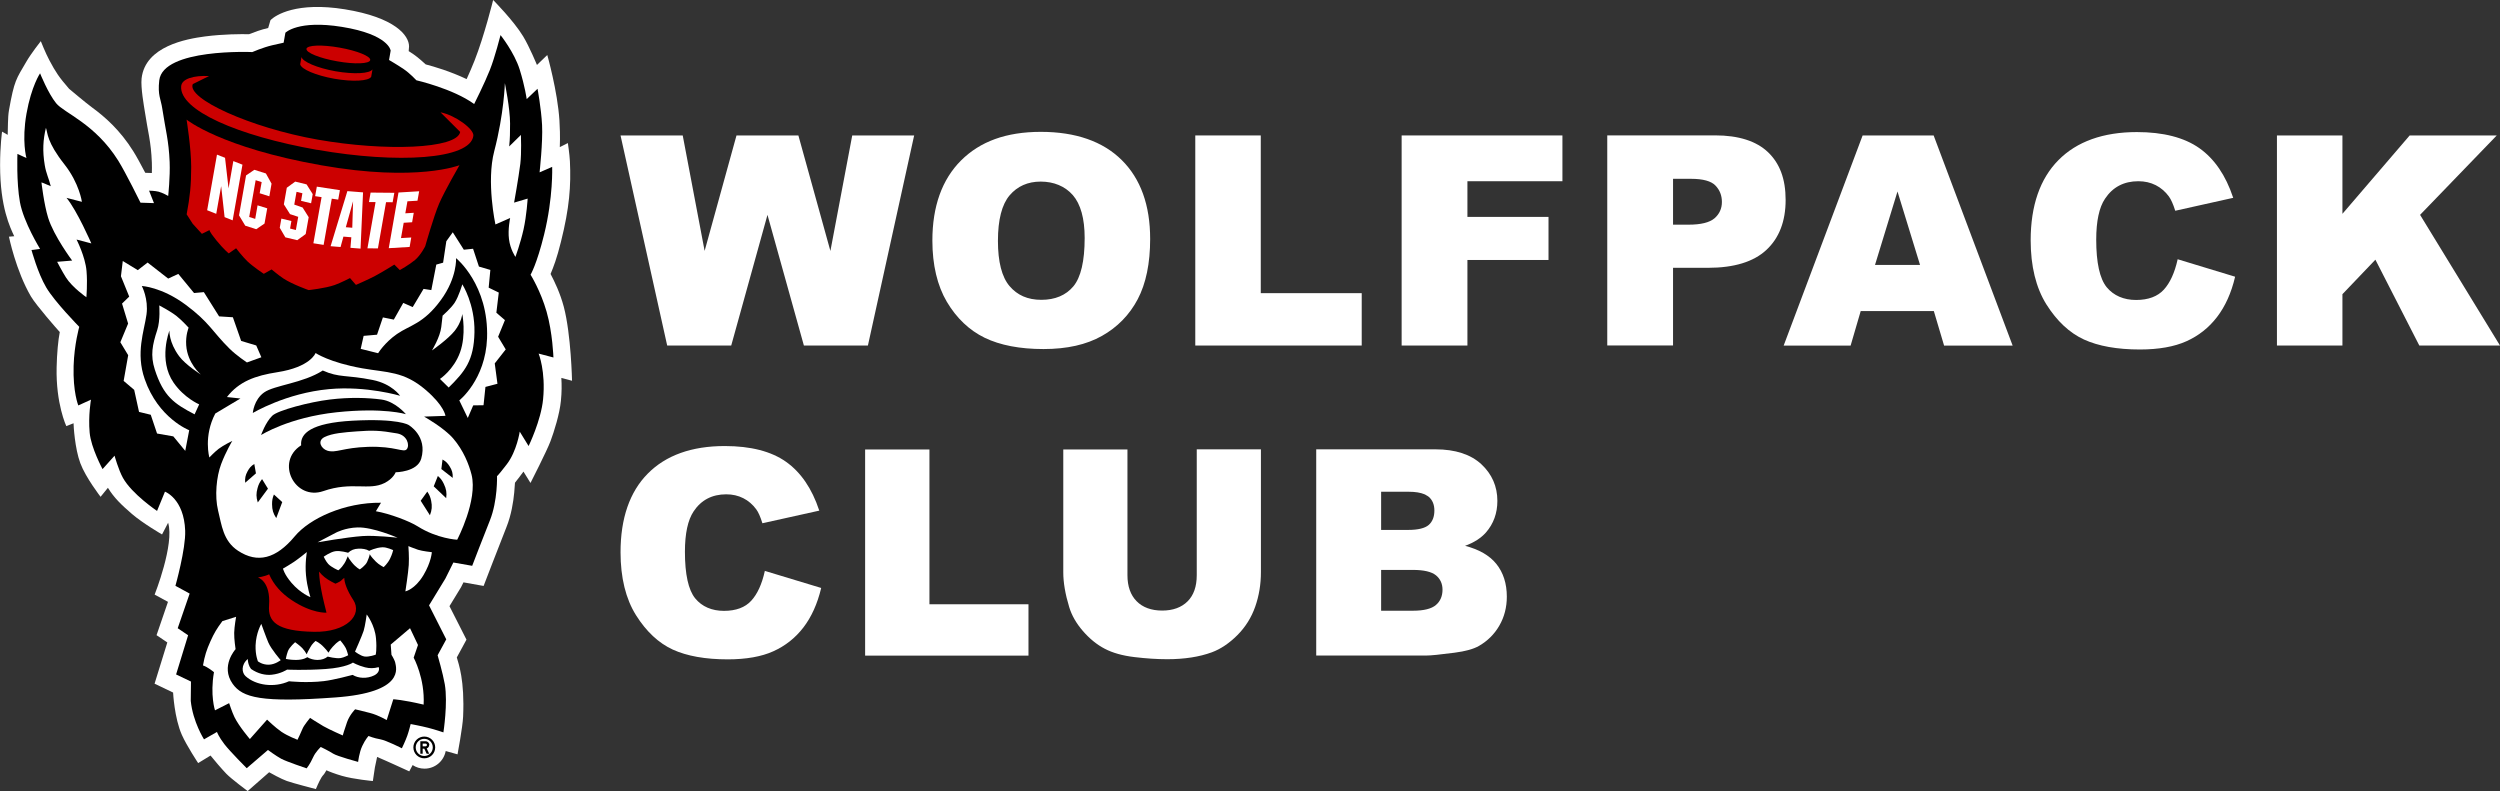 <?xml version="1.0" encoding="UTF-8"?>
<svg id="Layer_2" data-name="Layer 2" xmlns="http://www.w3.org/2000/svg" viewBox="0 0 341.28 108">
  <rect x="0" y="0" width="341.28" height="108" fill="#333333" stroke="none"/>
  <defs>
    <style>
      .cls-1, .cls-2 {
        fill: #fff;
      }

      .cls-3, .cls-4 {
        fill: #c00;
      }

      .cls-4, .cls-2, .cls-5 {
        fill-rule: evenodd;
      }
    </style>
  </defs>
  <g id="Layer_1-2" data-name="Layer 1">
    <g>
      <g>
        <path class="cls-1" d="m60.84,102.54c-.26,1.36-1.45,2.39-2.89,2.39-.6,0-1.16-.18-1.62-.49-.26.5-.46.86-.46.86l-2.13-.97s-2.15-.97-2.26-1c-.04.13-.3,1.41-.3,1.42l-.28,1.87s-2.62-.24-4.23-.71c-.84-.24-1.81-.61-2.11-.76-.41.75-.43.58-.67.97-.36.59-.77,1.6-.77,1.6,0,0-3.17-.82-3.97-1.11-.72-.25-2.25-1.09-2.41-1.19l-2.93,2.57s-2.25-1.67-2.92-2.37c-.66-.69-1.69-1.9-2.15-2.48l-1.69,1.03s-1.56-2.36-2.22-3.84c-1.03-2.31-1.2-5.79-1.2-5.79l-2.53-1.21,1.74-5.63-1.47-.99,1.56-4.55-1.82-.99s2.73-6.89,1.84-9.81l-.83,1.6s-2.64-1.53-4.11-2.8c-1.43-1.24-2.42-2.17-3.28-3.57l-1,1.23s-2.04-2.63-2.77-4.6c-.75-2.02-.92-5.11-.92-5.44l-.99.39s-1.44-3.05-1.32-8.05c.04-1.83.21-3.72.43-4.79-.29-.31-3.23-3.65-3.95-4.88-2.05-3.51-2.99-8.14-2.99-8.14l.72-.06c-.54-1.18-1.93-3.92-1.93-9.7,0-2.65.27-4.58.27-4.58l.77.44c.04-.77,0-2.4.17-3.34.73-4.13.99-4.27,2.37-6.64.67-1.16,1.98-2.81,1.98-2.81,0,0,.64,1.62,1.16,2.59.87,1.64,1.32,2.32,2.7,3.91,0,0,2.29,1.93,3.11,2.53,1.76,1.28,3.86,3.12,5.65,5.99.45.71,1.06,1.85,1.64,2.95.35,0,.68.02.9.03.01-.47.02-.96,0-1.41-.11-2.91-.54-4.17-.97-7.05-.09-.6-.57-3.21-.43-4.46.5-4.41,6.16-5.39,8.63-5.72,2.51-.33,4.98-.33,6.04-.31.6-.24,1.64-.63,2.61-.85l.31-1.06c.68-.7,3.58-2.55,10.15-1.49,6.86,1.11,8.77,3.58,8.77,5.07l-.05.64c.22.14.46.29.67.44.62.41,1.65,1.37,1.65,1.37.56.15,1.42.39,2.39.72.96.33,2.09.76,3.2,1.29.33-.71.83-1.88,1.08-2.52,1.33-3.37,2.54-8.28,2.54-8.28,0,0,2.8,2.82,4.1,4.97.87,1.44,1.88,3.9,1.88,3.9l1.41-1.36s1.41,4.95,1.66,8.94c.05.78.11,2.15.05,3.63l1.1-.55s.23,1.51.28,2.48c.16,3.37-.06,6.35-1.22,10.98-.57,2.32-1.03,3.47-1.42,4.41.53,1.01,1.31,2.61,1.81,4.5.99,3.77,1.12,10.08,1.12,10.08l-1.46-.39c.06.92.06,1.97-.06,3.14-.17,1.77-.93,4.2-1.42,5.5-.49,1.32-2.73,5.7-2.73,5.7l-.96-1.55c-.1.16-.96,1.27-1.16,1.52-.02.37-.06.83-.1,1.33-.12,1.29-.4,3.08-1.07,4.75-.75,1.87-3.11,8.01-3.11,8.01l-2.75-.49-.33.66-1.58,2.59,2.32,4.57-1.32,2.43c.25.9,1.09,3.08.86,8.1-.06,1.4-.76,5.13-.76,5.13l-1.6-.45Z"/>
        <path d="m23.96,79.98l1.93,1.05-1.63,4.73,1.42.96-1.64,5.35,2.03.97-.03,2.64c.29,2.87,1.81,5.25,1.81,5.25l1.77-1.01s.23.66,1.02,1.68c.79,1.02,3.04,3.27,3.04,3.27l2.9-2.49s1.09.81,1.81,1.2c.72.39,3.47,1.31,3.47,1.31,0,0,.45-.54.89-1.52.33-.74,1.04-1.4,1.04-1.4,0,0,1.14.55,1.69.91.56.36,3.41,1.13,3.41,1.13,0,0,.14-1.3.57-2.19.42-.9.85-1.35.85-1.35,0,0,.74.31,1.59.45.85.15,2.96,1.23,2.96,1.23,0,0,.5-1.03.74-1.72.22-.61.46-1.59.46-1.59,0,0,1.45.27,2.38.51.92.23,2.09.63,2.09.63,0,0,.63-4.02.19-6.57-.27-1.53-.98-3.96-.98-3.96l1.18-2.17-2.35-4.64,2.23-3.66,1.09-2.19,2.57.45s1.65-4.3,2.41-6.18c1.09-2.71.98-6.08.98-6.08,0,0-.03.17,1.34-1.61,1.37-1.79,1.76-4.45,1.76-4.45l1.21,1.97s1.7-3.48,1.98-6.4c.37-3.81-.61-6.22-.61-6.22l2.02.53s-.11-3.37-.93-6.24c-.82-2.87-2.19-5.06-2.19-5.06,0,0,.85-1.42,1.85-5.49,1.25-5.07,1.1-9.23,1.1-9.23l-1.72.75s.46-4.15.34-6.46c-.12-2.31-.62-4.95-.62-4.95l-1.48,1.41s-.23-1.71-.96-4.05c-.73-2.33-2.61-4.69-2.61-4.69,0,0-.76,3.01-1.46,4.77-.72,1.82-2.14,4.64-2.14,4.64-2.9-2.1-7.89-3.24-7.89-3.24,0,0-.85-.93-1.75-1.54-.83-.56-1.98-1.23-1.98-1.23l.22-1.28s-.22-2.2-6.65-3.24c-6-.97-7.72.8-7.72.8l-.24,1.36s-.89.19-1.56.35c-1.28.3-2.72.93-2.72.93,0,0-12.2-.54-12.7,3.87-.23,2.04.22,2.54.41,3.83.45,2.99.88,4.29,1.01,7.31.08,2.04-.2,4.63-.2,4.63,0,0-.76-.44-1.31-.58-.49-.13-1.3-.14-1.3-.14l.67,1.7-1.84-.06s-2-4.07-3.04-5.74c-3.16-5.05-7.4-6.5-8.48-7.84-1.09-1.34-2.19-4.08-2.19-4.08,0,0-1.18,1.73-1.85,5.49-.67,3.76-.01,6.08-.01,6.08l-1.23-.57s-.15,3.85.34,6.58c.49,2.73,2.75,6.39,2.75,6.39l-1.17.15s.85,3.15,2.01,5.11c1.15,1.96,4.51,5.38,4.51,5.38,0,0-.68,2.36-.77,5.33-.11,3.59.64,5.4.64,5.4l1.73-.79s-.39,2.21-.18,4.5c.18,2.06,1.76,4.98,1.76,4.98l1.64-1.83s.53,1.92,1.14,3.02c1.23,2.22,4.66,4.52,4.66,4.52l1.08-2.63s2.6.95,2.76,5.33c.09,2.48-1.33,7.52-1.33,7.52Z"/>
        <path class="cls-3" d="m41.83,6.67c.09-.52,2.12-.6,4.52-.17,2.4.42,4.28,1.19,4.19,1.7-.09.52-2.12.6-4.51.17-2.4-.42-4.28-1.19-4.19-1.7Z"/>
        <path class="cls-3" d="m43.3,20.46c-10.93-1.93-18.82-5.43-18.57-8.68.08-1.03,1.72-1.5,3.81-1.4l-2.22,1.1c-.88,1.96,7.86,5.96,17.05,7.58,9.19,1.62,19.04,1.28,19.45-1.05l-2.69-2.68c2.04.4,4.61,2.31,4.49,3.21-.41,3.24-10.39,3.83-21.31,1.91Z"/>
        <path class="cls-2" d="m49.24,47.63l.4-1.78,1.83-.16.8-2.36,1.49.3,1.29-2.28,1.29.57,1.48-2.48,1.06.16.68-3.48.93-.26.44-2.93.88-1.22,1.51,2.38,1.26-.13.8,2.43,1.56.46-.23,2.42,1.38.67-.33,2.75,1.17,1.01-.93,2.27,1.04,1.73-1.5,1.91.37,2.78-1.64.43-.26,2.5-1.41.02-.74,1.72-1.16-2.4s3.57-2.8,3.79-8.48c.26-7.32-4.23-10.94-4.23-10.94,0,0,.17,2.64-2.06,5.7-2.39,3.29-4.3,3.46-6.01,4.66-1.71,1.19-2.57,2.62-2.57,2.62l-2.36-.59Z"/>
        <path class="cls-2" d="m61.24,52.91c2.23-2.19,3.46-3.7,3.53-7.56.07-3.86-1.66-6.54-1.66-6.54,0,0-.47,1.64-1.06,2.54-.52.77-1.63,1.74-1.63,1.74,0,0-.03.17-.18,1.55-.16,1.38-1.27,3.2-1.27,3.2,0,0,2.21-1.54,3.12-2.7.91-1.16,1.02-2.28,1.02-2.28,0,0,.56,2.82-.3,5.22-.86,2.4-2.75,3.65-2.75,3.65l1.2,1.18Z"/>
        <path class="cls-2" d="m35.67,48.75l-.69-1.59-2.06-.62-1.13-3.23-1.88-.12-2.08-3.31-1.34.12-2.15-2.61-1.38.64-2.81-2.19-1.34,1.04-2.05-1.25-.25,2.08,1.13,2.78-.98.95.83,2.73-1.06,2.55,1.07,1.77-.62,3.51,1.44,1.22.66,3.01,1.6.39.86,2.56,2.22.39,1.63,1.98.54-2.82s-4.23-1.62-6.08-6.99c-1.24-3.58-.07-6.52.25-8.81.29-2.14-.64-3.89-.64-3.89,0,0,2.7.13,5.97,2.55,3.27,2.42,3.65,3.68,6,6,.96.95,2.38,1.89,2.38,1.89l1.97-.71Z"/>
        <path class="cls-2" d="m26.56,56.56c-2.78-1.45-4.25-2.45-5.43-6.12-.62-1.93-.33-3.37.33-5.37.45-1.38.28-3.38.28-3.38,0,0,1.52.79,2.37,1.46.7.55,1.64,1.58,1.64,1.58,0,0-.43,1.02-.33,2.4.17,2.49,2,4,2,4,0,0-2.09-1.32-2.97-2.51-1.42-1.92-1.32-3.49-1.32-3.49,0,0-1.57,4.01.57,7.11,1.45,2.1,3.49,2.96,3.49,2.96l-.62,1.35Z"/>
        <path class="cls-2" d="m43.07,48.21s-.69,1.9-5.21,2.6c-3.02.47-5.22,1.26-6.88,3.39l1.84.2-3.43,2.05c-1.63,3.1-.81,6-.81,6,0,0,.73-.77,1.27-1.18.67-.51,1.86-1.08,1.86-1.08,0,0-.87,1.44-1.52,3.16-.65,1.73-.9,4.39-.42,6.35.49,1.94.67,4.14,2.73,5.49,2.65,1.74,5.17,1.11,7.74-1.98,2.03-2.44,6.81-4.64,11.77-4.58l-.7,1.16c1.88.33,4.58,1.35,5.7,2.06,2.69,1.7,5.4,1.83,5.4,1.83,0,0,2.84-5.39,1.96-8.89-.36-1.41-1.1-3.3-2.51-4.94-1.26-1.46-3.97-2.98-3.97-2.98l2.92-.1s-.14-1.36-2.72-3.56c-2.98-2.55-5.22-2.33-8.63-2.93-4.52-.8-6.4-2.1-6.4-2.1Z"/>
        <path class="cls-5" d="m44.06,50.58c2.29,1.02,3.16.56,6.81,1.29,2.65.53,3.75,2.16,3.75,2.16,0,0-4.58-1.38-9.69-.91-5.9.54-10.42,3.26-10.42,3.26,0,0,.14-1.82,1.55-2.81,1.41-.99,5.32-1.26,8-2.99Z"/>
        <path class="cls-5" d="m55.41,56.54s-1.45-1.75-3.35-2c-1.89-.25-4.34-.33-7.03,0-2.7.32-7.12,1.47-7.87,2.22-.94.93-1.52,2.63-1.52,2.63,0,0,3.77-2.41,10.31-3.11,6.44-.68,9.46.26,9.46.26Z"/>
        <path class="cls-5" d="m55.77,58.01s2.63,1.5,1.73,4.61c-.53,1.83-3.49,1.85-3.49,1.85,0,0-.29.85-1.52,1.47-2.16,1.08-4.47-.25-8.35,1.1-3.89,1.35-6.6-3.98-3.03-6.25-.15-1.61,1.34-3.05,7.02-3.36,6.26-.34,7.64.58,7.64.58Z"/>
        <path class="cls-2" d="m54.22,59.17c1.36.24,1.75,1.61,1.31,2.15-.44.53-1.5-.44-5.3-.32-3.45.11-4.38.89-5.55.52-.84-.27-1.43-1.34-.37-1.86,1.06-.52,2.65-.64,4.38-.77,2.16-.16,3.15-.14,5.54.28Z"/>
        <path class="cls-2" d="m55.75,74.55s.74.31,1.32.5c.58.19,1.88.33,1.88.33,0,0-.07,1.33-1.14,3.13-1.18,1.97-2.47,2.22-2.47,2.22,0,0,.39-2.51.46-3.6.07-1.06-.05-2.58-.05-2.58Z"/>
        <path class="cls-2" d="m38.32,90.12s-1.28-1.46-1.69-2.41c-.25-.57-.96-2.54-.96-2.54,0,0-.72,1.21-.78,2.94-.04,1.34.32,2.17.32,2.17,0,0,.59.48,1.48.46.88-.02,1.63-.62,1.63-.62Z"/>
        <path class="cls-2" d="m55.97,85.76l-2.63,2.23.1,1.4c.25.39.48.88.51,1.05.14.73,1.36,4.08-8.17,4.77-10.14.74-12.68.03-14.02-1.86-1.71-2.42.4-4.73.4-4.73,0,0-.21-1.36-.19-2.23.02-.86.26-2.19.26-2.19l-1.87.59c-.75,1-1.12,1.62-1.63,2.75-.55,1.23-.78,1.97-1.02,3.3.65.21,1.5.92,1.5.92-.55,3.15.14,5.21.14,5.21l1.93-.98s.38,1.18.72,1.89c.63,1.29,2.11,3.01,2.11,3.01l2.35-2.65s1.1,1.07,1.96,1.66c.87.59,2.19,1.09,2.19,1.09,0,0,.55-1.13.71-1.55.16-.41,1.01-1.44,1.01-1.44,0,0,.93.62,1.81,1.13.88.5,2.65,1.27,2.65,1.27,0,0,.24-.84.59-1.83.35-.99,1.1-1.74,1.1-1.74,0,0,.94.21,2.03.5,1.1.28,2.28.97,2.28.97l.9-2.84s1.26.05,4.14.73c.19-3.57-1.36-6.41-1.36-6.41l.59-1.73-1.09-2.3Z"/>
        <path class="cls-5" d="m34.71,63.32l.23,1.3-1.47,1.28c-.05-.62.03-1.02.33-1.57.25-.46.47-.71.92-1Z"/>
        <path class="cls-5" d="m35.78,65.41l.8,1.3-1.39,1.88c-.23-.73-.23-1.23-.03-1.96.14-.52.29-.8.61-1.22Z"/>
        <path class="cls-5" d="m37.4,67.51l1.13,1.03-.82,2.19c-.42-.64-.56-1.12-.57-1.88,0-.53.05-.84.25-1.34Z"/>
        <path class="cls-5" d="m60.41,62.72l-.16,1.31,1.55,1.21c.03-.63-.08-1.03-.41-1.56-.28-.45-.51-.69-.98-.95Z"/>
        <path class="cls-5" d="m59.78,64.96l-.57,1.43,1.7,1.62c.1-.77.01-1.25-.32-1.95-.23-.48-.42-.74-.82-1.09Z"/>
        <path class="cls-5" d="m58.33,67.11l-.9,1.25,1.26,1.98c.27-.72.32-1.21.17-1.97-.11-.53-.24-.82-.53-1.26Z"/>
        <path class="cls-1" d="m51.7,91.07c-.69.19-1.24.18-1.86.03-1.03-.27-1.66-.65-1.66-.65,0,0-.89.68-3.74.88-2.85.2-5.25.08-5.25.08,0,0-.85.57-2.1.7-.85.09-1.88-.13-2.82-.79-.17-.23-.24-.38-.33-.65-.09-.26-.12-.71-.12-.71-.95.83-.8,1.88-.3,2.34,1.41,1.28,3.92,1.61,5.93.7,0,0,2.4.26,4.77-.02,1.32-.15,3.92-.85,3.92-.85.77.48,1.96.55,2.94.07.51-.25.77-.68.62-1.12Z"/>
        <path class="cls-1" d="m44.83,89.08c-.2-.29-.35-.44-.59-.7-.62-.68-1.17-.88-1.17-.88,0,0-.5.43-.71.86-.14.28-.35.57-.49.96-.19-.34-.33-.53-.6-.84-.33-.35-.98-.81-.98-.81,0,0-.79.68-.99,1.23-.2.55-.28,1.05-.28,1.05,0,0,.61.14,1.37.14,1.09,0,1.55-.38,1.55-.38.39.23.88.38,1.39.38.59,0,1.03-.16,1.41-.46,0,0,1.11.31,1.78.2.43-.07,1.01-.38,1.01-.38,0,0-.15-.61-.33-.98-.22-.43-.74-1.04-.74-1.04,0,0-.37.11-1.04.86-.28.32-.39.47-.58.81Z"/>
        <path class="cls-2" d="m54.28,73.41s-3.04-.36-4.82-.23c-2.11.15-6.11.85-6.11.85l2.52-1.32s1.23-.66,2.94-.71c2.12-.06,5.47,1.41,5.47,1.41Z"/>
        <path class="cls-1" d="m5.66,24.9s.34,2.98.91,4.82c.76,2.48,3.28,5.85,3.28,5.85l-2.05.17s.68,1.31,1.21,2.15c.86,1.35,2.78,2.69,2.78,2.69,0,0,.17-1.84.02-3.6-.17-1.96-1.36-4.28-1.36-4.28l2.02.53s-1.94-4.47-3.39-6.22l2.1.54s-.35-2.52-2.36-5.08c-2.47-3.13-2.29-4.31-2.55-5.02-.39,1.59-.49,3.14-.16,5.1.19,1.15.55,1.77.82,2.87-.94-.43-1.27-.52-1.27-.52Z"/>
        <path class="cls-1" d="m70.36,35.08s.68-1.84,1.11-3.76c.43-1.95.56-4.21.56-4.21l-1.85.55s.59-3.26.85-5.3c.18-1.51.08-3.94.08-3.94l-1.6,1.57c.12-1.23.11-1.75.12-3.15,0-2.02-.71-5.49-.71-5.49,0,0-.11,4.16-1.45,9.28-1.1,4.2.16,10.01.16,10.01l2.01-.88s-.33,1.57-.16,2.88c.18,1.44.89,2.44.89,2.44Z"/>
        <path class="cls-4" d="m48.21,81.88c-.86-1.31-1.21-2.4-1.21-2.99-.24.15-.34.32-.58.48-.23.15-.63.31-.63.31,0,0-.95-.45-1.47-.88-.32-.27-.5-.44-.77-.77.05,1.13.25,2.21.28,2.36.2,1.16.74,3.25.74,3.25,0,0-1.97.14-4.76-1.72-1.42-.95-2.45-2.1-3.07-3.52-.67.32-1.53.43-1.53.43,0,0,1.76.49,1.52,3.83-.16,2.2,1.03,3.5,6.14,3.59,4.43.08,6.7-2.3,5.34-4.38Z"/>
        <path class="cls-2" d="m41.89,75.36s-.27,1.51-.12,3.15c.16,1.71.61,3.01.61,3.01,0,0-1.35-.51-2.59-1.96-1-1.17-1.16-1.94-1.16-1.94,0,0,.93-.53,1.49-.91.71-.48,1.76-1.34,1.76-1.34Z"/>
        <path class="cls-2" d="m48.46,88.96s.97-2.18,1.18-2.84c.21-.67.42-2.24.42-2.24,0,0,1.12,1.43,1.27,3.3.13,1.51-.04,2.19-.04,2.19,0,0-.94.35-1.54.25-.56-.09-1.29-.67-1.29-.67Z"/>
        <path class="cls-1" d="m47.49,75.91c.04.23.27.51.5.81.6.77,1.13,1.01,1.13,1.01,0,0,.75-.5.99-1.01.14-.32.34-.79.36-1.07.15.3.59.77.84,1.02.41.42,1.06.75,1.06.75,0,0,.55-.48.88-1.16.3-.61.42-1.16.42-1.16,0,0-.88-.42-1.47-.39-.93.04-1.8.49-1.8.49-.4-.25-.95-.32-1.47-.3-.59.02-1.01.19-1.41.56,0,0-1.09-.33-1.77-.21-.67.11-1.56.75-1.56.75,0,0,.31.66.62.99.43.46,1.37.86,1.37.86,0,0,.37-.21.84-.95.26-.4.33-.76.48-.98Z"/>
        <path class="cls-4" d="m62.72,22.56s-2.03,3.51-2.77,5.23c-.74,1.72-1.9,5.82-1.9,5.82,0,0-.58,1.18-1.38,1.87-.81.68-2.09,1.39-2.09,1.39l-.75-.75s-1.59,1-2.65,1.56c-.98.52-2.59,1.21-2.59,1.21l-.81-.93s-1.25.65-2.1.95c-1.33.46-3.55.69-3.55.69,0,0-2.19-.77-3.42-1.57-.67-.44-1.63-1.25-1.63-1.25l-1.07.6s-1.45-.96-2.25-1.72c-.66-.63-1.53-1.77-1.53-1.77l-1,.7s-.66-.51-1.71-1.8c-1.08-1.33-.9-1.39-.9-1.39l-1.06.52-1.25-1.37-.83-1.29c.45-2.4.62-3.95.62-6.49,0-2.53-.63-6.44-.63-6.44,0,0,4.69,3.82,18.43,6.24,13.05,2.3,18.83-.02,18.83-.02Z"/>
        <path class="cls-4" d="m41.15,7.76c.14.67,2.15,1.52,4.66,1.97,2.52.44,4.67.32,5.04-.26l-.18,1.02c-.36.58-2.52.7-5.03.26-2.52-.45-4.52-1.3-4.66-1.97l.18-1.02Z"/>
        <polygon class="cls-2" points="31.76 30.08 30.66 29.64 30.19 25.41 29.52 29.19 28.28 28.7 29.62 21.11 30.72 21.54 31.2 25.72 31.85 21.99 33.1 22.48 31.76 30.08"/>
        <polygon class="cls-2" points="36.77 26.8 35.45 26.38 35.72 24.86 34.9 24.6 34.02 29.62 34.84 29.88 35.16 28.03 36.48 28.44 36.11 30.52 34.98 31.29 33.48 30.81 32.63 29.4 33.59 23.95 34.72 23.18 36.3 23.68 37.07 25.07 36.77 26.8"/>
        <polygon class="cls-2" points="41.85 25.17 42.69 26.5 42.47 27.75 41.1 27.42 41.28 26.38 40.48 26.19 40.17 27.93 41.31 28.33 42.14 29.65 41.73 31.95 40.58 32.79 38.95 32.4 38.19 31.09 38.41 29.84 39.78 30.17 39.6 31.2 40.39 31.4 40.71 29.6 39.59 29.23 38.75 27.9 39.15 25.63 40.3 24.79 41.85 25.17"/>
        <polygon class="cls-2" points="46.17 27.25 45.29 27.12 44.18 33.43 42.78 33.21 43.9 26.91 43.02 26.78 43.25 25.48 46.4 25.96 46.17 27.25"/>
        <path class="cls-2" d="m48.2,27.47l-.99,3.55.88.07.11-3.62Zm1.02,6.47l-1.38-.11.12-1.44-1.08-.09-.39,1.42-1.36-.11,2.29-7.52,2.14.17-.34,7.68Z"/>
        <polygon class="cls-2" points="53.6 27.61 52.7 27.6 51.59 33.91 50.16 33.9 51.27 27.59 50.37 27.58 50.59 26.29 53.83 26.32 53.6 27.61"/>
        <polygon class="cls-2" points="56.99 27.4 55.62 27.48 55.33 29.12 56.48 29.05 56.26 30.34 55.11 30.41 54.74 32.5 56.14 32.42 55.92 33.71 53.07 33.88 54.4 26.28 57.22 26.11 56.99 27.4"/>
        <path d="m57.92,103.2c-.65,0-1.17-.52-1.17-1.17s.52-1.17,1.17-1.17,1.16.52,1.16,1.17-.52,1.17-1.16,1.17Zm0-2.65c-.82,0-1.49.66-1.49,1.48s.66,1.49,1.49,1.49,1.49-.67,1.49-1.49-.67-1.48-1.49-1.48Z"/>
        <path d="m58.1,101.88h-.4v-.37h.4c.1,0,.18.08.18.19,0,.1-.08.18-.18.18Zm.51-.18c0-.28-.23-.51-.51-.51h-.72v1.7h.32v-.69h.22l.32.69h.35l-.34-.72c.2-.07.34-.26.34-.47Z"/>
      </g>
      <g>
        <g>
          <polygon class="cls-1" points="113.36 34.26 109 18.53 108.99 18.49 100.54 18.49 96.19 34.25 93.2 18.49 84.71 18.49 91.07 47.13 91.08 47.17 99.82 47.17 104.77 29.33 109.73 47.13 109.74 47.17 118.48 47.17 124.78 18.55 124.8 18.49 116.34 18.49 113.36 34.26"/>
          <path class="cls-1" d="m157.01,32.61c0-4.59-1.3-8.21-3.88-10.76-2.57-2.55-6.29-3.85-11.04-3.85s-8.3,1.32-10.9,3.91c-2.6,2.6-3.91,6.27-3.91,10.93,0,3.33.67,6.15,1.98,8.37,1.32,2.22,3.05,3.87,5.16,4.9,2.11,1.02,4.81,1.54,8.03,1.54s5.85-.6,7.97-1.79c2.12-1.19,3.77-2.88,4.89-5.01,1.13-2.14,1.7-4.91,1.7-8.24Zm-20.78.27c0-2.88.54-4.98,1.6-6.22,1.06-1.24,2.48-1.87,4.24-1.87s3.31.62,4.38,1.84c1.07,1.23,1.62,3.2,1.62,5.86,0,3.16-.52,5.38-1.55,6.61-1.02,1.21-2.49,1.83-4.36,1.83s-3.28-.63-4.34-1.87c-1.06-1.24-1.59-3.33-1.59-6.18Z"/>
          <polygon class="cls-1" points="172.11 18.49 163.17 18.49 163.17 47.17 185.89 47.17 185.89 40.02 172.11 40.02 172.11 18.49"/>
          <polygon class="cls-1" points="191.34 47.17 200.32 47.17 200.32 35.49 211.39 35.49 211.39 29.61 200.32 29.61 200.32 24.74 213.29 24.74 213.29 18.49 191.34 18.49 191.34 47.17"/>
          <path class="cls-1" d="m241.36,20.78c-1.59-1.52-4.02-2.3-7.22-2.3h-14.73v28.68h8.98v-10.6h4.77c3.56,0,6.24-.82,7.98-2.45,1.74-1.62,2.62-3.91,2.62-6.81s-.81-5-2.41-6.53Zm-6.3,6.79c0,.9-.34,1.65-1.01,2.23-.68.58-1.87.87-3.55.87h-2.11v-6.26h2.46c1.63,0,2.75.31,3.33.92.59.61.88,1.36.88,2.24Z"/>
          <path class="cls-1" d="m263.97,18.49h-9.7l-10.75,28.61-.03.08h9.14l1.38-4.72h9.98l1.39,4.68v.04h9.37l-10.77-28.65v-.04Zm-1.86,17.68h-6.15l3.07-10.03,3.08,10.03Z"/>
          <path class="cls-1" d="m297.27,35.37v.06c-.4,1.79-1.03,3.18-1.88,4.11-.85.93-2.12,1.41-3.79,1.41s-3.06-.59-4.01-1.74c-.95-1.17-1.43-3.35-1.43-6.48,0-2.53.4-4.42,1.2-5.6,1.05-1.59,2.58-2.39,4.55-2.39.87,0,1.67.18,2.38.54.7.36,1.31.88,1.79,1.54.29.4.58,1.04.85,1.9l.02.05,7.85-1.75h.06s-.02-.07-.02-.07c-1-3.01-2.55-5.28-4.61-6.73-2.06-1.45-4.93-2.19-8.52-2.19-4.59,0-8.2,1.29-10.71,3.83-2.51,2.53-3.79,6.22-3.79,10.94,0,3.53.72,6.48,2.15,8.76,1.43,2.27,3.15,3.88,5.13,4.79,1.97.9,4.53,1.36,7.63,1.36,2.56,0,4.7-.38,6.34-1.12,1.66-.74,3.07-1.85,4.19-3.31,1.12-1.46,1.95-3.29,2.46-5.46v-.05s-7.77-2.36-7.77-2.36l-.06-.02Z"/>
          <polygon class="cls-1" points="330.37 29.33 340.75 18.58 340.84 18.49 328.95 18.49 319.77 29.19 319.77 18.49 310.83 18.49 310.83 47.17 319.77 47.17 319.77 40.16 324.27 35.45 330.25 47.14 330.27 47.17 341.28 47.17 330.37 29.33"/>
        </g>
        <g>
          <path class="cls-1" d="m163.37,78.53c0,1.54-.42,2.73-1.25,3.56-.83.83-2,1.26-3.47,1.26s-2.66-.43-3.49-1.28c-.83-.84-1.25-2.03-1.25-3.54v-17.17h-8.76v16.77c0,1.38.27,2.98.81,4.75.34,1.12.96,2.21,1.86,3.25.91,1.05,1.91,1.87,2.99,2.43,1.08.57,2.45.95,4.06,1.14,1.57.19,3.07.29,4.47.29,2.35,0,4.39-.32,6.08-.94,1.22-.45,2.39-1.24,3.49-2.34,1.1-1.1,1.92-2.41,2.44-3.89.52-1.48.78-3.07.78-4.71v-16.77h-8.76v17.17Z"/>
          <polygon class="cls-1" points="126.88 61.36 118.1 61.36 118.1 89.5 140.4 89.5 140.4 82.49 126.88 82.49 126.88 61.36"/>
          <path class="cls-1" d="m104.4,77.92v.06c-.39,1.76-1.01,3.12-1.85,4.03-.83.91-2.08,1.38-3.72,1.38s-3-.57-3.93-1.71c-.93-1.14-1.4-3.29-1.4-6.36,0-2.48.4-4.33,1.18-5.5,1.03-1.56,2.53-2.34,4.46-2.34.86,0,1.64.18,2.33.53.69.35,1.28.86,1.76,1.51.29.39.57,1.02.83,1.86l.02.05,7.7-1.71h.06s-.02-.07-.02-.07c-.98-2.96-2.5-5.18-4.52-6.61-2.02-1.43-4.83-2.15-8.36-2.15-4.51,0-8.04,1.26-10.51,3.76-2.47,2.49-3.72,6.1-3.72,10.74,0,3.46.71,6.36,2.11,8.59,1.4,2.23,3.09,3.81,5.03,4.7,1.93.88,4.45,1.33,7.49,1.33,2.51,0,4.61-.37,6.22-1.1,1.63-.73,3.01-1.82,4.11-3.25,1.1-1.43,1.91-3.23,2.42-5.35v-.05s-7.63-2.31-7.63-2.31l-.06-.02Z"/>
          <path class="cls-1" d="m199.98,74.52c1.24-.45,2.2-1.07,2.87-1.83,1.04-1.19,1.56-2.64,1.56-4.31,0-1.98-.74-3.66-2.19-5.01-1.45-1.34-3.55-2.03-6.26-2.03h-16.28v28.15h15.01c.63,0,1.9-.13,3.89-.39,1.46-.19,2.58-.5,3.31-.92,1.18-.68,2.12-1.61,2.79-2.78.68-1.17,1.02-2.5,1.02-3.95,0-1.78-.48-3.29-1.44-4.48-.93-1.15-2.38-1.98-4.3-2.47Zm-3.06,5.98c0,.87-.3,1.58-.9,2.09-.59.51-1.64.78-3.12.78h-4.36v-5.57h4.34c1.49,0,2.55.25,3.15.74.59.49.89,1.15.89,1.96Zm-2.25-12.91c.13.07.26.14.37.23.51.44.77,1.07.77,1.87,0,.86-.26,1.52-.77,1.97-.52.45-1.46.68-2.79.68h-3.71v-5.21h3.77c.9,0,1.61.12,2.14.34.08.03.15.07.22.11Z"/>
        </g>
      </g>
    </g>
  </g>
</svg>